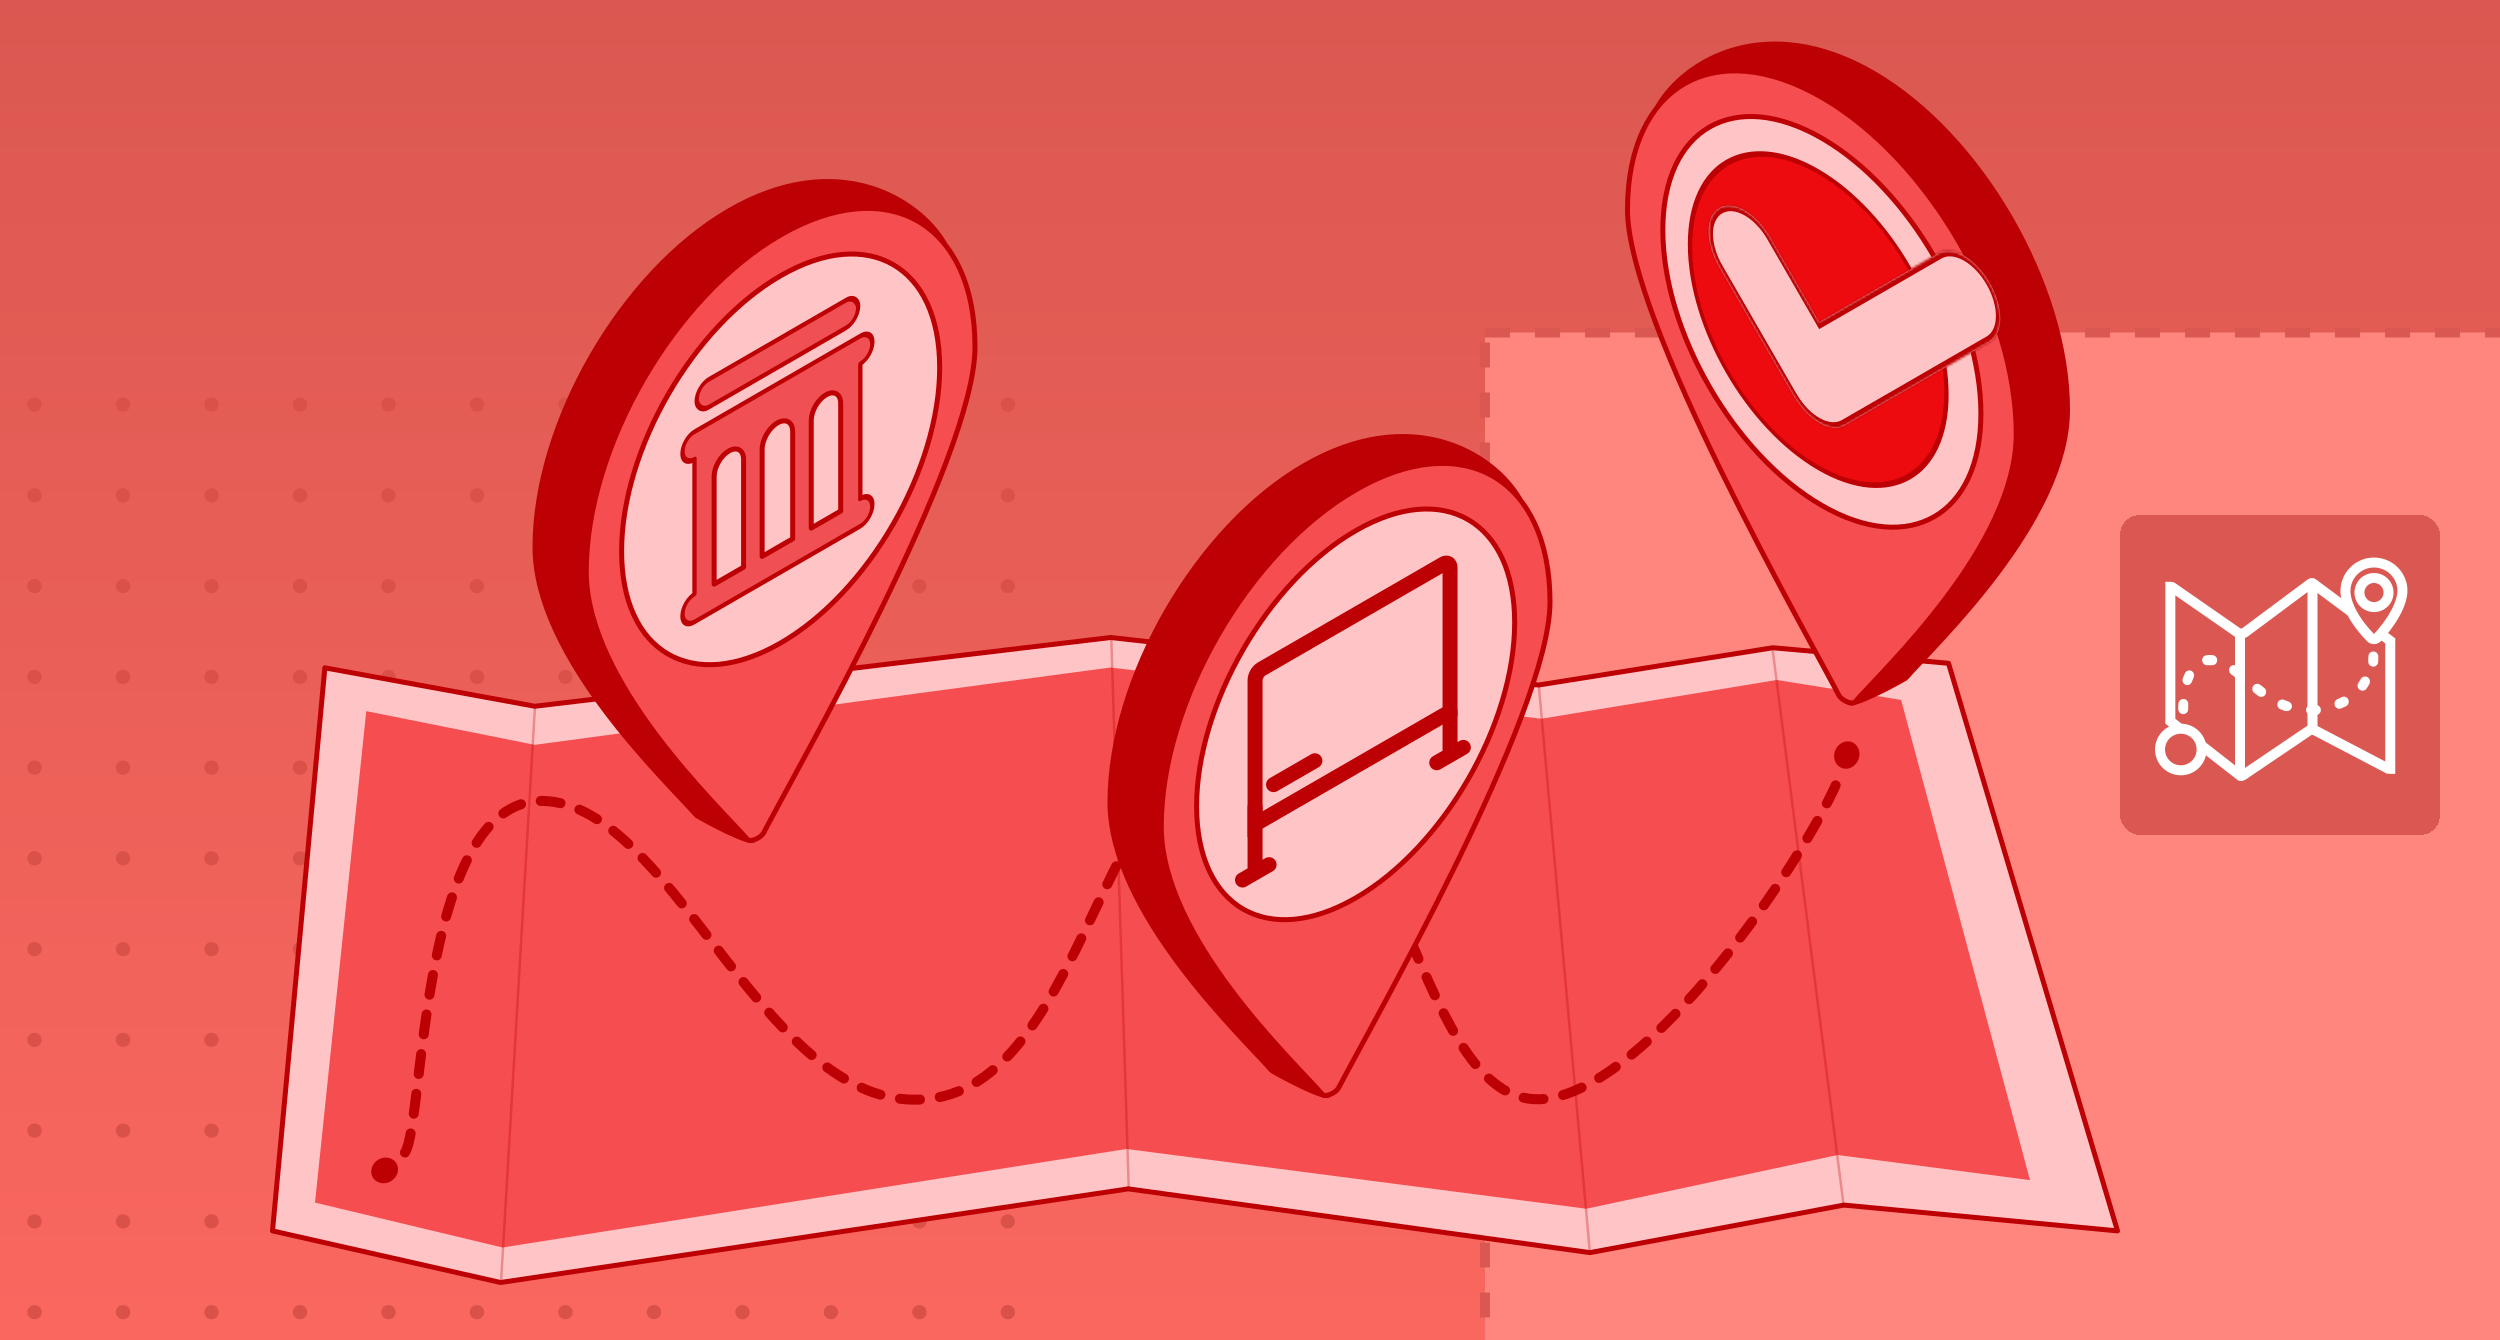 <svg width="1000" height="536" viewBox="0 0 1000 536" fill="none" xmlns="http://www.w3.org/2000/svg">
<g clip-path="url(#clip0_216_2247)">
<rect width="1000" height="536" fill="url(#paint0_linear_216_2247)"/>
<path fill-rule="evenodd" clip-rule="evenodd" d="M-166 161.836C-166 160.27 -164.732 159 -163.168 159H-163.113C-161.549 159 -160.281 160.27 -160.281 161.836C-160.281 163.402 -161.549 164.672 -163.113 164.672H-163.168C-164.732 164.672 -166 163.402 -166 161.836ZM-130.659 161.836C-130.659 160.27 -129.391 159 -127.827 159H-127.717C-126.153 159 -124.885 160.27 -124.885 161.836C-124.885 163.402 -126.153 164.672 -127.717 164.672H-127.827C-129.391 164.672 -130.659 163.402 -130.659 161.836ZM-95.263 161.836C-95.263 160.27 -93.995 159 -92.431 159H-92.321C-90.757 159 -89.489 160.27 -89.489 161.836C-89.489 163.402 -90.757 164.672 -92.321 164.672H-92.431C-93.995 164.672 -95.263 163.402 -95.263 161.836ZM-59.867 161.836C-59.867 160.27 -58.599 159 -57.035 159H-56.925C-55.361 159 -54.093 160.27 -54.093 161.836C-54.093 163.402 -55.361 164.672 -56.925 164.672H-57.035C-58.599 164.672 -59.867 163.402 -59.867 161.836ZM-24.471 161.836C-24.471 160.27 -23.203 159 -21.639 159H-21.529C-19.965 159 -18.697 160.27 -18.697 161.836C-18.697 163.402 -19.965 164.672 -21.529 164.672H-21.639C-23.203 164.672 -24.471 163.402 -24.471 161.836ZM10.925 161.836C10.925 160.27 12.193 159 13.757 159H13.867C15.431 159 16.699 160.27 16.699 161.836C16.699 163.402 15.431 164.672 13.867 164.672H13.757C12.193 164.672 10.925 163.402 10.925 161.836ZM46.321 161.836C46.321 160.27 47.589 159 49.153 159H49.263C50.827 159 52.095 160.27 52.095 161.836C52.095 163.402 50.827 164.672 49.263 164.672H49.153C47.589 164.672 46.321 163.402 46.321 161.836ZM81.717 161.836C81.717 160.27 82.985 159 84.549 159H84.659C86.223 159 87.491 160.27 87.491 161.836C87.491 163.402 86.223 164.672 84.659 164.672H84.549C82.985 164.672 81.717 163.402 81.717 161.836ZM117.113 161.836C117.113 160.27 118.381 159 119.945 159H120.055C121.619 159 122.887 160.27 122.887 161.836C122.887 163.402 121.619 164.672 120.055 164.672H119.945C118.381 164.672 117.113 163.402 117.113 161.836ZM152.509 161.836C152.509 160.27 153.777 159 155.341 159H155.451C157.015 159 158.283 160.27 158.283 161.836C158.283 163.402 157.015 164.672 155.451 164.672H155.341C153.777 164.672 152.509 163.402 152.509 161.836ZM187.905 161.836C187.905 160.27 189.173 159 190.737 159H190.847C192.411 159 193.679 160.27 193.679 161.836C193.679 163.402 192.411 164.672 190.847 164.672H190.737C189.173 164.672 187.905 163.402 187.905 161.836ZM223.301 161.836C223.301 160.27 224.569 159 226.133 159H226.243C227.807 159 229.075 160.27 229.075 161.836C229.075 163.402 227.807 164.672 226.243 164.672H226.133C224.569 164.672 223.301 163.402 223.301 161.836ZM258.697 161.836C258.697 160.27 259.965 159 261.529 159H261.639C263.203 159 264.471 160.27 264.471 161.836C264.471 163.402 263.203 164.672 261.639 164.672H261.529C259.965 164.672 258.697 163.402 258.697 161.836ZM294.093 161.836C294.093 160.27 295.361 159 296.925 159H297.035C298.599 159 299.867 160.27 299.867 161.836C299.867 163.402 298.599 164.672 297.035 164.672H296.925C295.361 164.672 294.093 163.402 294.093 161.836ZM329.489 161.836C329.489 160.27 330.757 159 332.321 159H332.431C333.995 159 335.263 160.27 335.263 161.836C335.263 163.402 333.995 164.672 332.431 164.672H332.321C330.757 164.672 329.489 163.402 329.489 161.836ZM364.885 161.836C364.885 160.27 366.153 159 367.717 159H367.827C369.391 159 370.659 160.27 370.659 161.836C370.659 163.402 369.391 164.672 367.827 164.672H367.717C366.153 164.672 364.885 163.402 364.885 161.836ZM400.282 161.836C400.282 160.27 401.549 159 403.113 159H403.168C404.732 159 406 160.27 406 161.836C406 163.402 404.732 164.672 403.168 164.672H403.113C401.549 164.672 400.282 163.402 400.282 161.836Z" fill="#D95149"/>
<path fill-rule="evenodd" clip-rule="evenodd" d="M-166 307.046C-166 305.48 -164.732 304.21 -163.168 304.21H-163.113C-161.549 304.21 -160.281 305.48 -160.281 307.046C-160.281 308.613 -161.549 309.882 -163.113 309.882H-163.168C-164.732 309.882 -166 308.613 -166 307.046ZM-130.659 307.046C-130.659 305.48 -129.391 304.21 -127.827 304.21H-127.717C-126.153 304.21 -124.885 305.48 -124.885 307.046C-124.885 308.613 -126.153 309.882 -127.717 309.882H-127.827C-129.391 309.882 -130.659 308.613 -130.659 307.046ZM-95.263 307.046C-95.263 305.48 -93.995 304.21 -92.431 304.21H-92.321C-90.757 304.21 -89.489 305.48 -89.489 307.046C-89.489 308.613 -90.757 309.882 -92.321 309.882H-92.431C-93.995 309.882 -95.263 308.613 -95.263 307.046ZM-59.867 307.046C-59.867 305.48 -58.599 304.21 -57.035 304.21H-56.925C-55.361 304.21 -54.093 305.48 -54.093 307.046C-54.093 308.613 -55.361 309.882 -56.925 309.882H-57.035C-58.599 309.882 -59.867 308.613 -59.867 307.046ZM-24.471 307.046C-24.471 305.48 -23.203 304.21 -21.639 304.21H-21.529C-19.965 304.21 -18.697 305.48 -18.697 307.046C-18.697 308.613 -19.965 309.882 -21.529 309.882H-21.639C-23.203 309.882 -24.471 308.613 -24.471 307.046ZM10.925 307.046C10.925 305.48 12.193 304.21 13.757 304.21H13.867C15.431 304.21 16.699 305.48 16.699 307.046C16.699 308.613 15.431 309.882 13.867 309.882H13.757C12.193 309.882 10.925 308.613 10.925 307.046ZM46.321 307.046C46.321 305.48 47.589 304.21 49.153 304.21H49.263C50.827 304.21 52.095 305.48 52.095 307.046C52.095 308.613 50.827 309.882 49.263 309.882H49.153C47.589 309.882 46.321 308.613 46.321 307.046ZM81.717 307.046C81.717 305.48 82.985 304.21 84.549 304.21H84.659C86.223 304.21 87.491 305.48 87.491 307.046C87.491 308.613 86.223 309.882 84.659 309.882H84.549C82.985 309.882 81.717 308.613 81.717 307.046ZM117.113 307.046C117.113 305.48 118.381 304.21 119.945 304.21H120.055C121.619 304.21 122.887 305.48 122.887 307.046C122.887 308.613 121.619 309.882 120.055 309.882H119.945C118.381 309.882 117.113 308.613 117.113 307.046ZM152.509 307.046C152.509 305.48 153.777 304.21 155.341 304.21H155.451C157.015 304.21 158.283 305.48 158.283 307.046C158.283 308.613 157.015 309.882 155.451 309.882H155.341C153.777 309.882 152.509 308.613 152.509 307.046ZM187.905 307.046C187.905 305.48 189.173 304.21 190.737 304.21H190.847C192.411 304.21 193.679 305.48 193.679 307.046C193.679 308.613 192.411 309.882 190.847 309.882H190.737C189.173 309.882 187.905 308.613 187.905 307.046ZM223.301 307.046C223.301 305.48 224.569 304.21 226.133 304.21H226.243C227.807 304.21 229.075 305.48 229.075 307.046C229.075 308.613 227.807 309.882 226.243 309.882H226.133C224.569 309.882 223.301 308.613 223.301 307.046ZM258.697 307.046C258.697 305.48 259.965 304.21 261.529 304.21H261.639C263.203 304.21 264.471 305.48 264.471 307.046C264.471 308.613 263.203 309.882 261.639 309.882H261.529C259.965 309.882 258.697 308.613 258.697 307.046ZM294.093 307.046C294.093 305.48 295.361 304.21 296.925 304.21H297.035C298.599 304.21 299.867 305.48 299.867 307.046C299.867 308.613 298.599 309.882 297.035 309.882H296.925C295.361 309.882 294.093 308.613 294.093 307.046ZM329.489 307.046C329.489 305.48 330.757 304.21 332.321 304.21H332.431C333.995 304.21 335.263 305.48 335.263 307.046C335.263 308.613 333.995 309.882 332.431 309.882H332.321C330.757 309.882 329.489 308.613 329.489 307.046ZM364.885 307.046C364.885 305.48 366.153 304.21 367.717 304.21H367.827C369.391 304.21 370.659 305.48 370.659 307.046C370.659 308.613 369.391 309.882 367.827 309.882H367.717C366.153 309.882 364.885 308.613 364.885 307.046ZM400.282 307.046C400.282 305.48 401.549 304.21 403.113 304.21H403.168C404.732 304.21 406 305.48 406 307.046C406 308.613 404.732 309.882 403.168 309.882H403.113C401.549 309.882 400.282 308.613 400.282 307.046Z" fill="#D95149"/>
<path fill-rule="evenodd" clip-rule="evenodd" d="M-166 452.256C-166 450.69 -164.732 449.42 -163.168 449.42H-163.113C-161.549 449.42 -160.281 450.69 -160.281 452.256C-160.281 453.823 -161.549 455.092 -163.113 455.092H-163.168C-164.732 455.092 -166 453.823 -166 452.256ZM-130.659 452.256C-130.659 450.69 -129.391 449.42 -127.827 449.42H-127.717C-126.153 449.42 -124.885 450.69 -124.885 452.256C-124.885 453.823 -126.153 455.092 -127.717 455.092H-127.827C-129.391 455.092 -130.659 453.823 -130.659 452.256ZM-95.263 452.256C-95.263 450.69 -93.995 449.42 -92.431 449.42H-92.321C-90.757 449.42 -89.489 450.69 -89.489 452.256C-89.489 453.823 -90.757 455.092 -92.321 455.092H-92.431C-93.995 455.092 -95.263 453.823 -95.263 452.256ZM-59.867 452.256C-59.867 450.69 -58.599 449.42 -57.035 449.42H-56.925C-55.361 449.42 -54.093 450.69 -54.093 452.256C-54.093 453.823 -55.361 455.092 -56.925 455.092H-57.035C-58.599 455.092 -59.867 453.823 -59.867 452.256ZM-24.471 452.256C-24.471 450.69 -23.203 449.42 -21.639 449.42H-21.529C-19.965 449.42 -18.697 450.69 -18.697 452.256C-18.697 453.823 -19.965 455.092 -21.529 455.092H-21.639C-23.203 455.092 -24.471 453.823 -24.471 452.256ZM10.925 452.256C10.925 450.69 12.193 449.42 13.757 449.42H13.867C15.431 449.42 16.699 450.69 16.699 452.256C16.699 453.823 15.431 455.092 13.867 455.092H13.757C12.193 455.092 10.925 453.823 10.925 452.256ZM46.321 452.256C46.321 450.69 47.589 449.42 49.153 449.42H49.263C50.827 449.42 52.095 450.69 52.095 452.256C52.095 453.823 50.827 455.092 49.263 455.092H49.153C47.589 455.092 46.321 453.823 46.321 452.256ZM81.717 452.256C81.717 450.69 82.985 449.42 84.549 449.42H84.659C86.223 449.42 87.491 450.69 87.491 452.256C87.491 453.823 86.223 455.092 84.659 455.092H84.549C82.985 455.092 81.717 453.823 81.717 452.256ZM117.113 452.256C117.113 450.69 118.381 449.42 119.945 449.42H120.055C121.619 449.42 122.887 450.69 122.887 452.256C122.887 453.823 121.619 455.092 120.055 455.092H119.945C118.381 455.092 117.113 453.823 117.113 452.256ZM152.509 452.256C152.509 450.69 153.777 449.42 155.341 449.42H155.451C157.015 449.42 158.283 450.69 158.283 452.256C158.283 453.823 157.015 455.092 155.451 455.092H155.341C153.777 455.092 152.509 453.823 152.509 452.256ZM187.905 452.256C187.905 450.69 189.173 449.42 190.737 449.42H190.847C192.411 449.42 193.679 450.69 193.679 452.256C193.679 453.823 192.411 455.092 190.847 455.092H190.737C189.173 455.092 187.905 453.823 187.905 452.256ZM223.301 452.256C223.301 450.69 224.569 449.42 226.133 449.42H226.243C227.807 449.42 229.075 450.69 229.075 452.256C229.075 453.823 227.807 455.092 226.243 455.092H226.133C224.569 455.092 223.301 453.823 223.301 452.256ZM258.697 452.256C258.697 450.69 259.965 449.42 261.529 449.42H261.639C263.203 449.42 264.471 450.69 264.471 452.256C264.471 453.823 263.203 455.092 261.639 455.092H261.529C259.965 455.092 258.697 453.823 258.697 452.256ZM294.093 452.256C294.093 450.69 295.361 449.42 296.925 449.42H297.035C298.599 449.42 299.867 450.69 299.867 452.256C299.867 453.823 298.599 455.092 297.035 455.092H296.925C295.361 455.092 294.093 453.823 294.093 452.256ZM329.489 452.256C329.489 450.69 330.757 449.42 332.321 449.42H332.431C333.995 449.42 335.263 450.69 335.263 452.256C335.263 453.823 333.995 455.092 332.431 455.092H332.321C330.757 455.092 329.489 453.823 329.489 452.256ZM364.885 452.256C364.885 450.69 366.153 449.42 367.717 449.42H367.827C369.391 449.42 370.659 450.69 370.659 452.256C370.659 453.823 369.391 455.092 367.827 455.092H367.717C366.153 455.092 364.885 453.823 364.885 452.256ZM400.282 452.256C400.282 450.69 401.549 449.42 403.113 449.42H403.168C404.732 449.42 406 450.69 406 452.256C406 453.823 404.732 455.092 403.168 455.092H403.113C401.549 455.092 400.282 453.823 400.282 452.256Z" fill="#D95149"/>
<path fill-rule="evenodd" clip-rule="evenodd" d="M-166 234.441C-166 232.875 -164.732 231.605 -163.168 231.605H-163.113C-161.549 231.605 -160.281 232.875 -160.281 234.441C-160.281 236.008 -161.549 237.277 -163.113 237.277H-163.168C-164.732 237.277 -166 236.008 -166 234.441ZM-130.659 234.441C-130.659 232.875 -129.391 231.605 -127.827 231.605H-127.717C-126.153 231.605 -124.885 232.875 -124.885 234.441C-124.885 236.008 -126.153 237.277 -127.717 237.277H-127.827C-129.391 237.277 -130.659 236.008 -130.659 234.441ZM-95.263 234.441C-95.263 232.875 -93.995 231.605 -92.431 231.605H-92.321C-90.757 231.605 -89.489 232.875 -89.489 234.441C-89.489 236.008 -90.757 237.277 -92.321 237.277H-92.431C-93.995 237.277 -95.263 236.008 -95.263 234.441ZM-59.867 234.441C-59.867 232.875 -58.599 231.605 -57.035 231.605H-56.925C-55.361 231.605 -54.093 232.875 -54.093 234.441C-54.093 236.008 -55.361 237.277 -56.925 237.277H-57.035C-58.599 237.277 -59.867 236.008 -59.867 234.441ZM-24.471 234.441C-24.471 232.875 -23.203 231.605 -21.639 231.605H-21.529C-19.965 231.605 -18.697 232.875 -18.697 234.441C-18.697 236.008 -19.965 237.277 -21.529 237.277H-21.639C-23.203 237.277 -24.471 236.008 -24.471 234.441ZM10.925 234.441C10.925 232.875 12.193 231.605 13.757 231.605H13.867C15.431 231.605 16.699 232.875 16.699 234.441C16.699 236.008 15.431 237.277 13.867 237.277H13.757C12.193 237.277 10.925 236.008 10.925 234.441ZM46.321 234.441C46.321 232.875 47.589 231.605 49.153 231.605H49.263C50.827 231.605 52.095 232.875 52.095 234.441C52.095 236.008 50.827 237.277 49.263 237.277H49.153C47.589 237.277 46.321 236.008 46.321 234.441ZM81.717 234.441C81.717 232.875 82.985 231.605 84.549 231.605H84.659C86.223 231.605 87.491 232.875 87.491 234.441C87.491 236.008 86.223 237.277 84.659 237.277H84.549C82.985 237.277 81.717 236.008 81.717 234.441ZM117.113 234.441C117.113 232.875 118.381 231.605 119.945 231.605H120.055C121.619 231.605 122.887 232.875 122.887 234.441C122.887 236.008 121.619 237.277 120.055 237.277H119.945C118.381 237.277 117.113 236.008 117.113 234.441ZM152.509 234.441C152.509 232.875 153.777 231.605 155.341 231.605H155.451C157.015 231.605 158.283 232.875 158.283 234.441C158.283 236.008 157.015 237.277 155.451 237.277H155.341C153.777 237.277 152.509 236.008 152.509 234.441ZM187.905 234.441C187.905 232.875 189.173 231.605 190.737 231.605H190.847C192.411 231.605 193.679 232.875 193.679 234.441C193.679 236.008 192.411 237.277 190.847 237.277H190.737C189.173 237.277 187.905 236.008 187.905 234.441ZM223.301 234.441C223.301 232.875 224.569 231.605 226.133 231.605H226.243C227.807 231.605 229.075 232.875 229.075 234.441C229.075 236.008 227.807 237.277 226.243 237.277H226.133C224.569 237.277 223.301 236.008 223.301 234.441ZM258.697 234.441C258.697 232.875 259.965 231.605 261.529 231.605H261.639C263.203 231.605 264.471 232.875 264.471 234.441C264.471 236.008 263.203 237.277 261.639 237.277H261.529C259.965 237.277 258.697 236.008 258.697 234.441ZM294.093 234.441C294.093 232.875 295.361 231.605 296.925 231.605H297.035C298.599 231.605 299.867 232.875 299.867 234.441C299.867 236.008 298.599 237.277 297.035 237.277H296.925C295.361 237.277 294.093 236.008 294.093 234.441ZM329.489 234.441C329.489 232.875 330.757 231.605 332.321 231.605H332.431C333.995 231.605 335.263 232.875 335.263 234.441C335.263 236.008 333.995 237.277 332.431 237.277H332.321C330.757 237.277 329.489 236.008 329.489 234.441ZM364.885 234.441C364.885 232.875 366.153 231.605 367.717 231.605H367.827C369.391 231.605 370.659 232.875 370.659 234.441C370.659 236.008 369.391 237.277 367.827 237.277H367.717C366.153 237.277 364.885 236.008 364.885 234.441ZM400.282 234.441C400.282 232.875 401.549 231.605 403.113 231.605H403.168C404.732 231.605 406 232.875 406 234.441C406 236.008 404.732 237.277 403.168 237.277H403.113C401.549 237.277 400.282 236.008 400.282 234.441Z" fill="#D95149"/>
<path fill-rule="evenodd" clip-rule="evenodd" d="M-166 379.651C-166 378.085 -164.732 376.815 -163.168 376.815H-163.113C-161.549 376.815 -160.281 378.085 -160.281 379.651C-160.281 381.218 -161.549 382.487 -163.113 382.487H-163.168C-164.732 382.487 -166 381.218 -166 379.651ZM-130.659 379.651C-130.659 378.085 -129.391 376.815 -127.827 376.815H-127.717C-126.153 376.815 -124.885 378.085 -124.885 379.651C-124.885 381.218 -126.153 382.487 -127.717 382.487H-127.827C-129.391 382.487 -130.659 381.218 -130.659 379.651ZM-95.263 379.651C-95.263 378.085 -93.995 376.815 -92.431 376.815H-92.321C-90.757 376.815 -89.489 378.085 -89.489 379.651C-89.489 381.218 -90.757 382.487 -92.321 382.487H-92.431C-93.995 382.487 -95.263 381.218 -95.263 379.651ZM-59.867 379.651C-59.867 378.085 -58.599 376.815 -57.035 376.815H-56.925C-55.361 376.815 -54.093 378.085 -54.093 379.651C-54.093 381.218 -55.361 382.487 -56.925 382.487H-57.035C-58.599 382.487 -59.867 381.218 -59.867 379.651ZM-24.471 379.651C-24.471 378.085 -23.203 376.815 -21.639 376.815H-21.529C-19.965 376.815 -18.697 378.085 -18.697 379.651C-18.697 381.218 -19.965 382.487 -21.529 382.487H-21.639C-23.203 382.487 -24.471 381.218 -24.471 379.651ZM10.925 379.651C10.925 378.085 12.193 376.815 13.757 376.815H13.867C15.431 376.815 16.699 378.085 16.699 379.651C16.699 381.218 15.431 382.487 13.867 382.487H13.757C12.193 382.487 10.925 381.218 10.925 379.651ZM46.321 379.651C46.321 378.085 47.589 376.815 49.153 376.815H49.263C50.827 376.815 52.095 378.085 52.095 379.651C52.095 381.218 50.827 382.487 49.263 382.487H49.153C47.589 382.487 46.321 381.218 46.321 379.651ZM81.717 379.651C81.717 378.085 82.985 376.815 84.549 376.815H84.659C86.223 376.815 87.491 378.085 87.491 379.651C87.491 381.218 86.223 382.487 84.659 382.487H84.549C82.985 382.487 81.717 381.218 81.717 379.651ZM117.113 379.651C117.113 378.085 118.381 376.815 119.945 376.815H120.055C121.619 376.815 122.887 378.085 122.887 379.651C122.887 381.218 121.619 382.487 120.055 382.487H119.945C118.381 382.487 117.113 381.218 117.113 379.651ZM152.509 379.651C152.509 378.085 153.777 376.815 155.341 376.815H155.451C157.015 376.815 158.283 378.085 158.283 379.651C158.283 381.218 157.015 382.487 155.451 382.487H155.341C153.777 382.487 152.509 381.218 152.509 379.651ZM187.905 379.651C187.905 378.085 189.173 376.815 190.737 376.815H190.847C192.411 376.815 193.679 378.085 193.679 379.651C193.679 381.218 192.411 382.487 190.847 382.487H190.737C189.173 382.487 187.905 381.218 187.905 379.651ZM223.301 379.651C223.301 378.085 224.569 376.815 226.133 376.815H226.243C227.807 376.815 229.075 378.085 229.075 379.651C229.075 381.218 227.807 382.487 226.243 382.487H226.133C224.569 382.487 223.301 381.218 223.301 379.651ZM258.697 379.651C258.697 378.085 259.965 376.815 261.529 376.815H261.639C263.203 376.815 264.471 378.085 264.471 379.651C264.471 381.218 263.203 382.487 261.639 382.487H261.529C259.965 382.487 258.697 381.218 258.697 379.651ZM294.093 379.651C294.093 378.085 295.361 376.815 296.925 376.815H297.035C298.599 376.815 299.867 378.085 299.867 379.651C299.867 381.218 298.599 382.487 297.035 382.487H296.925C295.361 382.487 294.093 381.218 294.093 379.651ZM329.489 379.651C329.489 378.085 330.757 376.815 332.321 376.815H332.431C333.995 376.815 335.263 378.085 335.263 379.651C335.263 381.218 333.995 382.487 332.431 382.487H332.321C330.757 382.487 329.489 381.218 329.489 379.651ZM364.885 379.651C364.885 378.085 366.153 376.815 367.717 376.815H367.827C369.391 376.815 370.659 378.085 370.659 379.651C370.659 381.218 369.391 382.487 367.827 382.487H367.717C366.153 382.487 364.885 381.218 364.885 379.651ZM400.282 379.651C400.282 378.085 401.549 376.815 403.113 376.815H403.168C404.732 376.815 406 378.085 406 379.651C406 381.218 404.732 382.487 403.168 382.487H403.113C401.549 382.487 400.282 381.218 400.282 379.651Z" fill="#D95149"/>
<path fill-rule="evenodd" clip-rule="evenodd" d="M-166 524.861C-166 523.295 -164.732 522.025 -163.168 522.025H-163.113C-161.549 522.025 -160.281 523.295 -160.281 524.861C-160.281 526.428 -161.549 527.697 -163.113 527.697H-163.168C-164.732 527.697 -166 526.428 -166 524.861ZM-130.659 524.861C-130.659 523.295 -129.391 522.025 -127.827 522.025H-127.717C-126.153 522.025 -124.885 523.295 -124.885 524.861C-124.885 526.428 -126.153 527.697 -127.717 527.697H-127.827C-129.391 527.697 -130.659 526.428 -130.659 524.861ZM-95.263 524.861C-95.263 523.295 -93.995 522.025 -92.431 522.025H-92.321C-90.757 522.025 -89.489 523.295 -89.489 524.861C-89.489 526.428 -90.757 527.697 -92.321 527.697H-92.431C-93.995 527.697 -95.263 526.428 -95.263 524.861ZM-59.867 524.861C-59.867 523.295 -58.599 522.025 -57.035 522.025H-56.925C-55.361 522.025 -54.093 523.295 -54.093 524.861C-54.093 526.428 -55.361 527.697 -56.925 527.697H-57.035C-58.599 527.697 -59.867 526.428 -59.867 524.861ZM-24.471 524.861C-24.471 523.295 -23.203 522.025 -21.639 522.025H-21.529C-19.965 522.025 -18.697 523.295 -18.697 524.861C-18.697 526.428 -19.965 527.697 -21.529 527.697H-21.639C-23.203 527.697 -24.471 526.428 -24.471 524.861ZM10.925 524.861C10.925 523.295 12.193 522.025 13.757 522.025H13.867C15.431 522.025 16.699 523.295 16.699 524.861C16.699 526.428 15.431 527.697 13.867 527.697H13.757C12.193 527.697 10.925 526.428 10.925 524.861ZM46.321 524.861C46.321 523.295 47.589 522.025 49.153 522.025H49.263C50.827 522.025 52.095 523.295 52.095 524.861C52.095 526.428 50.827 527.697 49.263 527.697H49.153C47.589 527.697 46.321 526.428 46.321 524.861ZM81.717 524.861C81.717 523.295 82.985 522.025 84.549 522.025H84.659C86.223 522.025 87.491 523.295 87.491 524.861C87.491 526.428 86.223 527.697 84.659 527.697H84.549C82.985 527.697 81.717 526.428 81.717 524.861ZM117.113 524.861C117.113 523.295 118.381 522.025 119.945 522.025H120.055C121.619 522.025 122.887 523.295 122.887 524.861C122.887 526.428 121.619 527.697 120.055 527.697H119.945C118.381 527.697 117.113 526.428 117.113 524.861ZM152.509 524.861C152.509 523.295 153.777 522.025 155.341 522.025H155.451C157.015 522.025 158.283 523.295 158.283 524.861C158.283 526.428 157.015 527.697 155.451 527.697H155.341C153.777 527.697 152.509 526.428 152.509 524.861ZM187.905 524.861C187.905 523.295 189.173 522.025 190.737 522.025H190.847C192.411 522.025 193.679 523.295 193.679 524.861C193.679 526.428 192.411 527.697 190.847 527.697H190.737C189.173 527.697 187.905 526.428 187.905 524.861ZM223.301 524.861C223.301 523.295 224.569 522.025 226.133 522.025H226.243C227.807 522.025 229.075 523.295 229.075 524.861C229.075 526.428 227.807 527.697 226.243 527.697H226.133C224.569 527.697 223.301 526.428 223.301 524.861ZM258.697 524.861C258.697 523.295 259.965 522.025 261.529 522.025H261.639C263.203 522.025 264.471 523.295 264.471 524.861C264.471 526.428 263.203 527.697 261.639 527.697H261.529C259.965 527.697 258.697 526.428 258.697 524.861ZM294.093 524.861C294.093 523.295 295.361 522.025 296.925 522.025H297.035C298.599 522.025 299.867 523.295 299.867 524.861C299.867 526.428 298.599 527.697 297.035 527.697H296.925C295.361 527.697 294.093 526.428 294.093 524.861ZM329.489 524.861C329.489 523.295 330.757 522.025 332.321 522.025H332.431C333.995 522.025 335.263 523.295 335.263 524.861C335.263 526.428 333.995 527.697 332.431 527.697H332.321C330.757 527.697 329.489 526.428 329.489 524.861ZM364.885 524.861C364.885 523.295 366.153 522.025 367.717 522.025H367.827C369.391 522.025 370.659 523.295 370.659 524.861C370.659 526.428 369.391 527.697 367.827 527.697H367.717C366.153 527.697 364.885 526.428 364.885 524.861ZM400.282 524.861C400.282 523.295 401.549 522.025 403.113 522.025H403.168C404.732 522.025 406 523.295 406 524.861C406 526.428 404.732 527.697 403.168 527.697H403.113C401.549 527.697 400.282 526.428 400.282 524.861Z" fill="#D95149"/>
<path fill-rule="evenodd" clip-rule="evenodd" d="M-166 198.139C-166 196.572 -164.732 195.303 -163.168 195.303H-163.113C-161.549 195.303 -160.281 196.572 -160.281 198.139C-160.281 199.705 -161.549 200.975 -163.113 200.975H-163.168C-164.732 200.975 -166 199.705 -166 198.139ZM-130.659 198.139C-130.659 196.572 -129.391 195.303 -127.827 195.303H-127.717C-126.153 195.303 -124.885 196.572 -124.885 198.139C-124.885 199.705 -126.153 200.975 -127.717 200.975H-127.827C-129.391 200.975 -130.659 199.705 -130.659 198.139ZM-95.263 198.139C-95.263 196.572 -93.995 195.303 -92.431 195.303H-92.321C-90.757 195.303 -89.489 196.572 -89.489 198.139C-89.489 199.705 -90.757 200.975 -92.321 200.975H-92.431C-93.995 200.975 -95.263 199.705 -95.263 198.139ZM-59.867 198.139C-59.867 196.572 -58.599 195.303 -57.035 195.303H-56.925C-55.361 195.303 -54.093 196.572 -54.093 198.139C-54.093 199.705 -55.361 200.975 -56.925 200.975H-57.035C-58.599 200.975 -59.867 199.705 -59.867 198.139ZM-24.471 198.139C-24.471 196.572 -23.203 195.303 -21.639 195.303H-21.529C-19.965 195.303 -18.697 196.572 -18.697 198.139C-18.697 199.705 -19.965 200.975 -21.529 200.975H-21.639C-23.203 200.975 -24.471 199.705 -24.471 198.139ZM10.925 198.139C10.925 196.572 12.193 195.303 13.757 195.303H13.867C15.431 195.303 16.699 196.572 16.699 198.139C16.699 199.705 15.431 200.975 13.867 200.975H13.757C12.193 200.975 10.925 199.705 10.925 198.139ZM46.321 198.139C46.321 196.572 47.589 195.303 49.153 195.303H49.263C50.827 195.303 52.095 196.572 52.095 198.139C52.095 199.705 50.827 200.975 49.263 200.975H49.153C47.589 200.975 46.321 199.705 46.321 198.139ZM81.717 198.139C81.717 196.572 82.985 195.303 84.549 195.303H84.659C86.223 195.303 87.491 196.572 87.491 198.139C87.491 199.705 86.223 200.975 84.659 200.975H84.549C82.985 200.975 81.717 199.705 81.717 198.139ZM117.113 198.139C117.113 196.572 118.381 195.303 119.945 195.303H120.055C121.619 195.303 122.887 196.572 122.887 198.139C122.887 199.705 121.619 200.975 120.055 200.975H119.945C118.381 200.975 117.113 199.705 117.113 198.139ZM152.509 198.139C152.509 196.572 153.777 195.303 155.341 195.303H155.451C157.015 195.303 158.283 196.572 158.283 198.139C158.283 199.705 157.015 200.975 155.451 200.975H155.341C153.777 200.975 152.509 199.705 152.509 198.139ZM187.905 198.139C187.905 196.572 189.173 195.303 190.737 195.303H190.847C192.411 195.303 193.679 196.572 193.679 198.139C193.679 199.705 192.411 200.975 190.847 200.975H190.737C189.173 200.975 187.905 199.705 187.905 198.139ZM223.301 198.139C223.301 196.572 224.569 195.303 226.133 195.303H226.243C227.807 195.303 229.075 196.572 229.075 198.139C229.075 199.705 227.807 200.975 226.243 200.975H226.133C224.569 200.975 223.301 199.705 223.301 198.139ZM258.697 198.139C258.697 196.572 259.965 195.303 261.529 195.303H261.639C263.203 195.303 264.471 196.572 264.471 198.139C264.471 199.705 263.203 200.975 261.639 200.975H261.529C259.965 200.975 258.697 199.705 258.697 198.139ZM294.093 198.139C294.093 196.572 295.361 195.303 296.925 195.303H297.035C298.599 195.303 299.867 196.572 299.867 198.139C299.867 199.705 298.599 200.975 297.035 200.975H296.925C295.361 200.975 294.093 199.705 294.093 198.139ZM329.489 198.139C329.489 196.572 330.757 195.303 332.321 195.303H332.431C333.995 195.303 335.263 196.572 335.263 198.139C335.263 199.705 333.995 200.975 332.431 200.975H332.321C330.757 200.975 329.489 199.705 329.489 198.139ZM364.885 198.139C364.885 196.572 366.153 195.303 367.717 195.303H367.827C369.391 195.303 370.659 196.572 370.659 198.139C370.659 199.705 369.391 200.975 367.827 200.975H367.717C366.153 200.975 364.885 199.705 364.885 198.139ZM400.282 198.139C400.282 196.572 401.549 195.303 403.113 195.303H403.168C404.732 195.303 406 196.572 406 198.139C406 199.705 404.732 200.975 403.168 200.975H403.113C401.549 200.975 400.282 199.705 400.282 198.139Z" fill="#D95149"/>
<path fill-rule="evenodd" clip-rule="evenodd" d="M-166 343.349C-166 341.782 -164.732 340.513 -163.168 340.513H-163.113C-161.549 340.513 -160.281 341.782 -160.281 343.349C-160.281 344.915 -161.549 346.185 -163.113 346.185H-163.168C-164.732 346.185 -166 344.915 -166 343.349ZM-130.659 343.349C-130.659 341.782 -129.391 340.513 -127.827 340.513H-127.717C-126.153 340.513 -124.885 341.782 -124.885 343.349C-124.885 344.915 -126.153 346.185 -127.717 346.185H-127.827C-129.391 346.185 -130.659 344.915 -130.659 343.349ZM-95.263 343.349C-95.263 341.782 -93.995 340.513 -92.431 340.513H-92.321C-90.757 340.513 -89.489 341.782 -89.489 343.349C-89.489 344.915 -90.757 346.185 -92.321 346.185H-92.431C-93.995 346.185 -95.263 344.915 -95.263 343.349ZM-59.867 343.349C-59.867 341.782 -58.599 340.513 -57.035 340.513H-56.925C-55.361 340.513 -54.093 341.782 -54.093 343.349C-54.093 344.915 -55.361 346.185 -56.925 346.185H-57.035C-58.599 346.185 -59.867 344.915 -59.867 343.349ZM-24.471 343.349C-24.471 341.782 -23.203 340.513 -21.639 340.513H-21.529C-19.965 340.513 -18.697 341.782 -18.697 343.349C-18.697 344.915 -19.965 346.185 -21.529 346.185H-21.639C-23.203 346.185 -24.471 344.915 -24.471 343.349ZM10.925 343.349C10.925 341.782 12.193 340.513 13.757 340.513H13.867C15.431 340.513 16.699 341.782 16.699 343.349C16.699 344.915 15.431 346.185 13.867 346.185H13.757C12.193 346.185 10.925 344.915 10.925 343.349ZM46.321 343.349C46.321 341.782 47.589 340.513 49.153 340.513H49.263C50.827 340.513 52.095 341.782 52.095 343.349C52.095 344.915 50.827 346.185 49.263 346.185H49.153C47.589 346.185 46.321 344.915 46.321 343.349ZM81.717 343.349C81.717 341.782 82.985 340.513 84.549 340.513H84.659C86.223 340.513 87.491 341.782 87.491 343.349C87.491 344.915 86.223 346.185 84.659 346.185H84.549C82.985 346.185 81.717 344.915 81.717 343.349ZM117.113 343.349C117.113 341.782 118.381 340.513 119.945 340.513H120.055C121.619 340.513 122.887 341.782 122.887 343.349C122.887 344.915 121.619 346.185 120.055 346.185H119.945C118.381 346.185 117.113 344.915 117.113 343.349ZM152.509 343.349C152.509 341.782 153.777 340.513 155.341 340.513H155.451C157.015 340.513 158.283 341.782 158.283 343.349C158.283 344.915 157.015 346.185 155.451 346.185H155.341C153.777 346.185 152.509 344.915 152.509 343.349ZM187.905 343.349C187.905 341.782 189.173 340.513 190.737 340.513H190.847C192.411 340.513 193.679 341.782 193.679 343.349C193.679 344.915 192.411 346.185 190.847 346.185H190.737C189.173 346.185 187.905 344.915 187.905 343.349ZM223.301 343.349C223.301 341.782 224.569 340.513 226.133 340.513H226.243C227.807 340.513 229.075 341.782 229.075 343.349C229.075 344.915 227.807 346.185 226.243 346.185H226.133C224.569 346.185 223.301 344.915 223.301 343.349ZM258.697 343.349C258.697 341.782 259.965 340.513 261.529 340.513H261.639C263.203 340.513 264.471 341.782 264.471 343.349C264.471 344.915 263.203 346.185 261.639 346.185H261.529C259.965 346.185 258.697 344.915 258.697 343.349ZM294.093 343.349C294.093 341.782 295.361 340.513 296.925 340.513H297.035C298.599 340.513 299.867 341.782 299.867 343.349C299.867 344.915 298.599 346.185 297.035 346.185H296.925C295.361 346.185 294.093 344.915 294.093 343.349ZM329.489 343.349C329.489 341.782 330.757 340.513 332.321 340.513H332.431C333.995 340.513 335.263 341.782 335.263 343.349C335.263 344.915 333.995 346.185 332.431 346.185H332.321C330.757 346.185 329.489 344.915 329.489 343.349ZM364.885 343.349C364.885 341.782 366.153 340.513 367.717 340.513H367.827C369.391 340.513 370.659 341.782 370.659 343.349C370.659 344.915 369.391 346.185 367.827 346.185H367.717C366.153 346.185 364.885 344.915 364.885 343.349ZM400.282 343.349C400.282 341.782 401.549 340.513 403.113 340.513H403.168C404.732 340.513 406 341.782 406 343.349C406 344.915 404.732 346.185 403.168 346.185H403.113C401.549 346.185 400.282 344.915 400.282 343.349Z" fill="#D95149"/>
<path fill-rule="evenodd" clip-rule="evenodd" d="M-166 488.559C-166 486.992 -164.732 485.723 -163.168 485.723H-163.113C-161.549 485.723 -160.281 486.992 -160.281 488.559C-160.281 490.125 -161.549 491.395 -163.113 491.395H-163.168C-164.732 491.395 -166 490.125 -166 488.559ZM-130.659 488.559C-130.659 486.992 -129.391 485.723 -127.827 485.723H-127.717C-126.153 485.723 -124.885 486.992 -124.885 488.559C-124.885 490.125 -126.153 491.395 -127.717 491.395H-127.827C-129.391 491.395 -130.659 490.125 -130.659 488.559ZM-95.263 488.559C-95.263 486.992 -93.995 485.723 -92.431 485.723H-92.321C-90.757 485.723 -89.489 486.992 -89.489 488.559C-89.489 490.125 -90.757 491.395 -92.321 491.395H-92.431C-93.995 491.395 -95.263 490.125 -95.263 488.559ZM-59.867 488.559C-59.867 486.992 -58.599 485.723 -57.035 485.723H-56.925C-55.361 485.723 -54.093 486.992 -54.093 488.559C-54.093 490.125 -55.361 491.395 -56.925 491.395H-57.035C-58.599 491.395 -59.867 490.125 -59.867 488.559ZM-24.471 488.559C-24.471 486.992 -23.203 485.723 -21.639 485.723H-21.529C-19.965 485.723 -18.697 486.992 -18.697 488.559C-18.697 490.125 -19.965 491.395 -21.529 491.395H-21.639C-23.203 491.395 -24.471 490.125 -24.471 488.559ZM10.925 488.559C10.925 486.992 12.193 485.723 13.757 485.723H13.867C15.431 485.723 16.699 486.992 16.699 488.559C16.699 490.125 15.431 491.395 13.867 491.395H13.757C12.193 491.395 10.925 490.125 10.925 488.559ZM46.321 488.559C46.321 486.992 47.589 485.723 49.153 485.723H49.263C50.827 485.723 52.095 486.992 52.095 488.559C52.095 490.125 50.827 491.395 49.263 491.395H49.153C47.589 491.395 46.321 490.125 46.321 488.559ZM81.717 488.559C81.717 486.992 82.985 485.723 84.549 485.723H84.659C86.223 485.723 87.491 486.992 87.491 488.559C87.491 490.125 86.223 491.395 84.659 491.395H84.549C82.985 491.395 81.717 490.125 81.717 488.559ZM117.113 488.559C117.113 486.992 118.381 485.723 119.945 485.723H120.055C121.619 485.723 122.887 486.992 122.887 488.559C122.887 490.125 121.619 491.395 120.055 491.395H119.945C118.381 491.395 117.113 490.125 117.113 488.559ZM152.509 488.559C152.509 486.992 153.777 485.723 155.341 485.723H155.451C157.015 485.723 158.283 486.992 158.283 488.559C158.283 490.125 157.015 491.395 155.451 491.395H155.341C153.777 491.395 152.509 490.125 152.509 488.559ZM187.905 488.559C187.905 486.992 189.173 485.723 190.737 485.723H190.847C192.411 485.723 193.679 486.992 193.679 488.559C193.679 490.125 192.411 491.395 190.847 491.395H190.737C189.173 491.395 187.905 490.125 187.905 488.559ZM223.301 488.559C223.301 486.992 224.569 485.723 226.133 485.723H226.243C227.807 485.723 229.075 486.992 229.075 488.559C229.075 490.125 227.807 491.395 226.243 491.395H226.133C224.569 491.395 223.301 490.125 223.301 488.559ZM258.697 488.559C258.697 486.992 259.965 485.723 261.529 485.723H261.639C263.203 485.723 264.471 486.992 264.471 488.559C264.471 490.125 263.203 491.395 261.639 491.395H261.529C259.965 491.395 258.697 490.125 258.697 488.559ZM294.093 488.559C294.093 486.992 295.361 485.723 296.925 485.723H297.035C298.599 485.723 299.867 486.992 299.867 488.559C299.867 490.125 298.599 491.395 297.035 491.395H296.925C295.361 491.395 294.093 490.125 294.093 488.559ZM329.489 488.559C329.489 486.992 330.757 485.723 332.321 485.723H332.431C333.995 485.723 335.263 486.992 335.263 488.559C335.263 490.125 333.995 491.395 332.431 491.395H332.321C330.757 491.395 329.489 490.125 329.489 488.559ZM364.885 488.559C364.885 486.992 366.153 485.723 367.717 485.723H367.827C369.391 485.723 370.659 486.992 370.659 488.559C370.659 490.125 369.391 491.395 367.827 491.395H367.717C366.153 491.395 364.885 490.125 364.885 488.559ZM400.282 488.559C400.282 486.992 401.549 485.723 403.113 485.723H403.168C404.732 485.723 406 486.992 406 488.559C406 490.125 404.732 491.395 403.168 491.395H403.113C401.549 491.395 400.282 490.125 400.282 488.559Z" fill="#D95149"/>
<path fill-rule="evenodd" clip-rule="evenodd" d="M-166 270.744C-166 269.177 -164.732 267.908 -163.168 267.908H-163.113C-161.549 267.908 -160.281 269.177 -160.281 270.744C-160.281 272.31 -161.549 273.58 -163.113 273.58H-163.168C-164.732 273.58 -166 272.31 -166 270.744ZM-130.659 270.744C-130.659 269.177 -129.391 267.908 -127.827 267.908H-127.717C-126.153 267.908 -124.885 269.177 -124.885 270.744C-124.885 272.31 -126.153 273.58 -127.717 273.58H-127.827C-129.391 273.58 -130.659 272.31 -130.659 270.744ZM-95.263 270.744C-95.263 269.177 -93.995 267.908 -92.431 267.908H-92.321C-90.757 267.908 -89.489 269.177 -89.489 270.744C-89.489 272.31 -90.757 273.58 -92.321 273.58H-92.431C-93.995 273.58 -95.263 272.31 -95.263 270.744ZM-59.867 270.744C-59.867 269.177 -58.599 267.908 -57.035 267.908H-56.925C-55.361 267.908 -54.093 269.177 -54.093 270.744C-54.093 272.31 -55.361 273.58 -56.925 273.58H-57.035C-58.599 273.58 -59.867 272.31 -59.867 270.744ZM-24.471 270.744C-24.471 269.177 -23.203 267.908 -21.639 267.908H-21.529C-19.965 267.908 -18.697 269.177 -18.697 270.744C-18.697 272.31 -19.965 273.58 -21.529 273.58H-21.639C-23.203 273.58 -24.471 272.31 -24.471 270.744ZM10.925 270.744C10.925 269.177 12.193 267.908 13.757 267.908H13.867C15.431 267.908 16.699 269.177 16.699 270.744C16.699 272.31 15.431 273.58 13.867 273.58H13.757C12.193 273.58 10.925 272.31 10.925 270.744ZM46.321 270.744C46.321 269.177 47.589 267.908 49.153 267.908H49.263C50.827 267.908 52.095 269.177 52.095 270.744C52.095 272.31 50.827 273.58 49.263 273.58H49.153C47.589 273.58 46.321 272.31 46.321 270.744ZM81.717 270.744C81.717 269.177 82.985 267.908 84.549 267.908H84.659C86.223 267.908 87.491 269.177 87.491 270.744C87.491 272.31 86.223 273.58 84.659 273.58H84.549C82.985 273.58 81.717 272.31 81.717 270.744ZM117.113 270.744C117.113 269.177 118.381 267.908 119.945 267.908H120.055C121.619 267.908 122.887 269.177 122.887 270.744C122.887 272.31 121.619 273.58 120.055 273.58H119.945C118.381 273.58 117.113 272.31 117.113 270.744ZM152.509 270.744C152.509 269.177 153.777 267.908 155.341 267.908H155.451C157.015 267.908 158.283 269.177 158.283 270.744C158.283 272.31 157.015 273.58 155.451 273.58H155.341C153.777 273.58 152.509 272.31 152.509 270.744ZM187.905 270.744C187.905 269.177 189.173 267.908 190.737 267.908H190.847C192.411 267.908 193.679 269.177 193.679 270.744C193.679 272.31 192.411 273.58 190.847 273.58H190.737C189.173 273.58 187.905 272.31 187.905 270.744ZM223.301 270.744C223.301 269.177 224.569 267.908 226.133 267.908H226.243C227.807 267.908 229.075 269.177 229.075 270.744C229.075 272.31 227.807 273.58 226.243 273.58H226.133C224.569 273.58 223.301 272.31 223.301 270.744ZM258.697 270.744C258.697 269.177 259.965 267.908 261.529 267.908H261.639C263.203 267.908 264.471 269.177 264.471 270.744C264.471 272.31 263.203 273.58 261.639 273.58H261.529C259.965 273.58 258.697 272.31 258.697 270.744ZM294.093 270.744C294.093 269.177 295.361 267.908 296.925 267.908H297.035C298.599 267.908 299.867 269.177 299.867 270.744C299.867 272.31 298.599 273.58 297.035 273.58H296.925C295.361 273.58 294.093 272.31 294.093 270.744ZM329.489 270.744C329.489 269.177 330.757 267.908 332.321 267.908H332.431C333.995 267.908 335.263 269.177 335.263 270.744C335.263 272.31 333.995 273.58 332.431 273.58H332.321C330.757 273.58 329.489 272.31 329.489 270.744ZM364.885 270.744C364.885 269.177 366.153 267.908 367.717 267.908H367.827C369.391 267.908 370.659 269.177 370.659 270.744C370.659 272.31 369.391 273.58 367.827 273.58H367.717C366.153 273.58 364.885 272.31 364.885 270.744ZM400.282 270.744C400.282 269.177 401.549 267.908 403.113 267.908H403.168C404.732 267.908 406 269.177 406 270.744C406 272.31 404.732 273.58 403.168 273.58H403.113C401.549 273.58 400.282 272.31 400.282 270.744Z" fill="#D95149"/>
<path fill-rule="evenodd" clip-rule="evenodd" d="M-166 415.954C-166 414.387 -164.732 413.118 -163.168 413.118H-163.113C-161.549 413.118 -160.281 414.387 -160.281 415.954C-160.281 417.52 -161.549 418.79 -163.113 418.79H-163.168C-164.732 418.79 -166 417.52 -166 415.954ZM-130.659 415.954C-130.659 414.387 -129.391 413.118 -127.827 413.118H-127.717C-126.153 413.118 -124.885 414.387 -124.885 415.954C-124.885 417.52 -126.153 418.79 -127.717 418.79H-127.827C-129.391 418.79 -130.659 417.52 -130.659 415.954ZM-95.263 415.954C-95.263 414.387 -93.995 413.118 -92.431 413.118H-92.321C-90.757 413.118 -89.489 414.387 -89.489 415.954C-89.489 417.52 -90.757 418.79 -92.321 418.79H-92.431C-93.995 418.79 -95.263 417.52 -95.263 415.954ZM-59.867 415.954C-59.867 414.387 -58.599 413.118 -57.035 413.118H-56.925C-55.361 413.118 -54.093 414.387 -54.093 415.954C-54.093 417.52 -55.361 418.79 -56.925 418.79H-57.035C-58.599 418.79 -59.867 417.52 -59.867 415.954ZM-24.471 415.954C-24.471 414.387 -23.203 413.118 -21.639 413.118H-21.529C-19.965 413.118 -18.697 414.387 -18.697 415.954C-18.697 417.52 -19.965 418.79 -21.529 418.79H-21.639C-23.203 418.79 -24.471 417.52 -24.471 415.954ZM10.925 415.954C10.925 414.387 12.193 413.118 13.757 413.118H13.867C15.431 413.118 16.699 414.387 16.699 415.954C16.699 417.52 15.431 418.79 13.867 418.79H13.757C12.193 418.79 10.925 417.52 10.925 415.954ZM46.321 415.954C46.321 414.387 47.589 413.118 49.153 413.118H49.263C50.827 413.118 52.095 414.387 52.095 415.954C52.095 417.52 50.827 418.79 49.263 418.79H49.153C47.589 418.79 46.321 417.52 46.321 415.954ZM81.717 415.954C81.717 414.387 82.985 413.118 84.549 413.118H84.659C86.223 413.118 87.491 414.387 87.491 415.954C87.491 417.52 86.223 418.79 84.659 418.79H84.549C82.985 418.79 81.717 417.52 81.717 415.954ZM117.113 415.954C117.113 414.387 118.381 413.118 119.945 413.118H120.055C121.619 413.118 122.887 414.387 122.887 415.954C122.887 417.52 121.619 418.79 120.055 418.79H119.945C118.381 418.79 117.113 417.52 117.113 415.954ZM152.509 415.954C152.509 414.387 153.777 413.118 155.341 413.118H155.451C157.015 413.118 158.283 414.387 158.283 415.954C158.283 417.52 157.015 418.79 155.451 418.79H155.341C153.777 418.79 152.509 417.52 152.509 415.954ZM187.905 415.954C187.905 414.387 189.173 413.118 190.737 413.118H190.847C192.411 413.118 193.679 414.387 193.679 415.954C193.679 417.52 192.411 418.79 190.847 418.79H190.737C189.173 418.79 187.905 417.52 187.905 415.954ZM223.301 415.954C223.301 414.387 224.569 413.118 226.133 413.118H226.243C227.807 413.118 229.075 414.387 229.075 415.954C229.075 417.52 227.807 418.79 226.243 418.79H226.133C224.569 418.79 223.301 417.52 223.301 415.954ZM258.697 415.954C258.697 414.387 259.965 413.118 261.529 413.118H261.639C263.203 413.118 264.471 414.387 264.471 415.954C264.471 417.52 263.203 418.79 261.639 418.79H261.529C259.965 418.79 258.697 417.52 258.697 415.954ZM294.093 415.954C294.093 414.387 295.361 413.118 296.925 413.118H297.035C298.599 413.118 299.867 414.387 299.867 415.954C299.867 417.52 298.599 418.79 297.035 418.79H296.925C295.361 418.79 294.093 417.52 294.093 415.954ZM329.489 415.954C329.489 414.387 330.757 413.118 332.321 413.118H332.431C333.995 413.118 335.263 414.387 335.263 415.954C335.263 417.52 333.995 418.79 332.431 418.79H332.321C330.757 418.79 329.489 417.52 329.489 415.954ZM364.885 415.954C364.885 414.387 366.153 413.118 367.717 413.118H367.827C369.391 413.118 370.659 414.387 370.659 415.954C370.659 417.52 369.391 418.79 367.827 418.79H367.717C366.153 418.79 364.885 417.52 364.885 415.954ZM400.282 415.954C400.282 414.387 401.549 413.118 403.113 413.118H403.168C404.732 413.118 406 414.387 406 415.954C406 417.52 404.732 418.79 403.168 418.79H403.113C401.549 418.79 400.282 417.52 400.282 415.954Z" fill="#D95149"/>
<path fill-rule="evenodd" clip-rule="evenodd" d="M-166 561.164C-166 559.598 -164.732 558.328 -163.168 558.328H-163.113C-161.549 558.328 -160.281 559.598 -160.281 561.164C-160.281 562.73 -161.549 564 -163.113 564H-163.168C-164.732 564 -166 562.73 -166 561.164ZM-130.659 561.164C-130.659 559.598 -129.391 558.328 -127.827 558.328H-127.717C-126.153 558.328 -124.885 559.598 -124.885 561.164C-124.885 562.73 -126.153 564 -127.717 564H-127.827C-129.391 564 -130.659 562.73 -130.659 561.164ZM-95.263 561.164C-95.263 559.598 -93.995 558.328 -92.431 558.328H-92.321C-90.757 558.328 -89.489 559.598 -89.489 561.164C-89.489 562.73 -90.757 564 -92.321 564H-92.431C-93.995 564 -95.263 562.73 -95.263 561.164ZM-59.867 561.164C-59.867 559.598 -58.599 558.328 -57.035 558.328H-56.925C-55.361 558.328 -54.093 559.598 -54.093 561.164C-54.093 562.73 -55.361 564 -56.925 564H-57.035C-58.599 564 -59.867 562.73 -59.867 561.164ZM-24.471 561.164C-24.471 559.598 -23.203 558.328 -21.639 558.328H-21.529C-19.965 558.328 -18.697 559.598 -18.697 561.164C-18.697 562.73 -19.965 564 -21.529 564H-21.639C-23.203 564 -24.471 562.73 -24.471 561.164ZM10.925 561.164C10.925 559.598 12.193 558.328 13.757 558.328H13.867C15.431 558.328 16.699 559.598 16.699 561.164C16.699 562.73 15.431 564 13.867 564H13.757C12.193 564 10.925 562.73 10.925 561.164ZM46.321 561.164C46.321 559.598 47.589 558.328 49.153 558.328H49.263C50.827 558.328 52.095 559.598 52.095 561.164C52.095 562.73 50.827 564 49.263 564H49.153C47.589 564 46.321 562.73 46.321 561.164ZM81.717 561.164C81.717 559.598 82.985 558.328 84.549 558.328H84.659C86.223 558.328 87.491 559.598 87.491 561.164C87.491 562.73 86.223 564 84.659 564H84.549C82.985 564 81.717 562.73 81.717 561.164ZM117.113 561.164C117.113 559.598 118.381 558.328 119.945 558.328H120.055C121.619 558.328 122.887 559.598 122.887 561.164C122.887 562.73 121.619 564 120.055 564H119.945C118.381 564 117.113 562.73 117.113 561.164ZM152.509 561.164C152.509 559.598 153.777 558.328 155.341 558.328H155.451C157.015 558.328 158.283 559.598 158.283 561.164C158.283 562.73 157.015 564 155.451 564H155.341C153.777 564 152.509 562.73 152.509 561.164ZM187.905 561.164C187.905 559.598 189.173 558.328 190.737 558.328H190.847C192.411 558.328 193.679 559.598 193.679 561.164C193.679 562.73 192.411 564 190.847 564H190.737C189.173 564 187.905 562.73 187.905 561.164ZM223.301 561.164C223.301 559.598 224.569 558.328 226.133 558.328H226.243C227.807 558.328 229.075 559.598 229.075 561.164C229.075 562.73 227.807 564 226.243 564H226.133C224.569 564 223.301 562.73 223.301 561.164ZM258.697 561.164C258.697 559.598 259.965 558.328 261.529 558.328H261.639C263.203 558.328 264.471 559.598 264.471 561.164C264.471 562.73 263.203 564 261.639 564H261.529C259.965 564 258.697 562.73 258.697 561.164ZM294.093 561.164C294.093 559.598 295.361 558.328 296.925 558.328H297.035C298.599 558.328 299.867 559.598 299.867 561.164C299.867 562.73 298.599 564 297.035 564H296.925C295.361 564 294.093 562.73 294.093 561.164ZM329.489 561.164C329.489 559.598 330.757 558.328 332.321 558.328H332.431C333.995 558.328 335.263 559.598 335.263 561.164C335.263 562.73 333.995 564 332.431 564H332.321C330.757 564 329.489 562.73 329.489 561.164ZM364.885 561.164C364.885 559.598 366.153 558.328 367.717 558.328H367.827C369.391 558.328 370.659 559.598 370.659 561.164C370.659 562.73 369.391 564 367.827 564H367.717C366.153 564 364.885 562.73 364.885 561.164ZM400.282 561.164C400.282 559.598 401.549 558.328 403.113 558.328H403.168C404.732 558.328 406 559.598 406 561.164C406 562.73 404.732 564 403.168 564H403.113C401.549 564 400.282 562.73 400.282 561.164Z" fill="#D95149"/>
<rect x="594" y="133" width="873" height="474" fill="#FF867F" stroke="#DA5851" stroke-width="4" stroke-dasharray="10 10"/>
<g filter="url(#filter0_d_216_2247)">
<rect x="848" y="204" width="128" height="128" rx="8" fill="#DA5851" shape-rendering="crispEdges"/>
<path d="M896.571 308.386C896.446 308.426 896.312 308.426 896.187 308.386L868.133 286.486V232.726H868.477C868.606 232.723 868.733 232.758 868.842 232.827L894.891 250.923C895.347 251.244 895.892 251.414 896.45 251.408C897.023 251.412 897.582 251.235 898.049 250.902L924.362 231.309C924.471 231.24 924.597 231.205 924.726 231.208C924.862 231.202 924.996 231.238 925.111 231.309L956.099 254.343V305.552H955.755C955.641 305.573 955.525 305.573 955.411 305.552L926.163 290.25C925.769 290.048 925.331 289.944 924.888 289.947C924.354 289.932 923.829 290.088 923.39 290.392L896.956 308.285C896.84 308.354 896.706 308.389 896.571 308.386Z" fill="#DA5851" stroke="white" stroke-width="4"/>
<path d="M960.815 232.342C962.111 238.748 955.82 247.983 950.926 253.09C950.199 253.849 949.002 253.852 948.262 253.104C942.611 247.39 937.074 238.832 938.368 232.342C938.856 229.721 940.245 227.353 942.295 225.649C944.344 223.945 946.926 223.012 949.592 223.012C952.258 223.012 954.839 223.945 956.889 225.649C958.939 227.353 960.328 229.721 960.815 232.342ZM949.582 229.184C948.43 229.188 947.305 229.534 946.349 230.176C945.393 230.819 944.649 231.731 944.21 232.797C943.772 233.862 943.66 235.034 943.887 236.163C944.114 237.293 944.671 238.329 945.487 239.143C946.303 239.956 947.342 240.509 948.472 240.732C949.602 240.956 950.773 240.839 951.837 240.397C952.901 239.955 953.811 239.208 954.45 238.25C955.09 237.292 955.431 236.166 955.431 235.014C955.431 234.246 955.28 233.487 954.986 232.778C954.691 232.07 954.26 231.426 953.717 230.884C953.173 230.343 952.528 229.914 951.819 229.622C951.109 229.33 950.349 229.182 949.582 229.184Z" fill="#DA5851" stroke="white" stroke-width="4"/>
<path d="M872.331 306.124C876.926 306.124 880.65 302.399 880.65 297.805C880.65 293.21 876.926 289.486 872.331 289.486C867.737 289.486 864.012 293.21 864.012 297.805C864.012 302.399 867.737 306.124 872.331 306.124Z" fill="#DA5851" stroke="white" stroke-width="4"/>
<path d="M898 251H894V308H898V251Z" fill="white"/>
<path d="M927 231H923V290H927V231Z" fill="white"/>
<path d="M872.647 283.288H872.485C872.218 283.267 871.959 283.194 871.721 283.073C871.483 282.952 871.272 282.785 871.099 282.582C870.926 282.379 870.795 282.143 870.713 281.889C870.631 281.635 870.6 281.368 870.623 281.102L870.724 280.069C870.775 279.533 871.037 279.038 871.452 278.694C871.868 278.351 872.403 278.187 872.94 278.238C873.477 278.289 873.971 278.551 874.315 278.966C874.659 279.382 874.823 279.917 874.772 280.454V281.426C874.73 281.952 874.485 282.441 874.088 282.789C873.691 283.137 873.174 283.316 872.647 283.288Z" fill="#DA5851"/>
<path d="M924.392 284C923.871 284 923.372 283.788 923.004 283.41C922.636 283.033 922.429 282.521 922.429 281.987C922.429 281.453 922.636 280.941 923.004 280.564C923.372 280.186 923.871 279.974 924.392 279.974C925.001 279.974 925.609 279.974 926.218 279.974C926.476 279.953 926.735 279.984 926.982 280.066C927.228 280.147 927.456 280.278 927.653 280.45C927.849 280.622 928.011 280.832 928.129 281.068C928.247 281.304 928.318 281.562 928.339 281.826C928.359 282.09 928.329 282.356 928.249 282.609C928.17 282.861 928.042 283.095 927.875 283.297C927.707 283.498 927.502 283.664 927.272 283.785C927.041 283.906 926.79 283.979 926.532 284H924.451H924.392ZM914.732 282.43C914.524 282.467 914.311 282.467 914.103 282.43C913.436 282.188 912.788 281.947 912.14 281.685C911.658 281.474 911.278 281.076 911.083 280.578C910.888 280.079 910.894 279.522 911.099 279.028C911.305 278.534 911.694 278.145 912.18 277.945C912.666 277.745 913.209 277.751 913.691 277.962L915.399 278.626C915.879 278.784 916.281 279.125 916.522 279.578C916.763 280.031 916.825 280.562 916.695 281.061C916.559 281.478 916.293 281.837 915.938 282.084C915.584 282.332 915.16 282.453 914.732 282.43ZM935.761 281.524C935.377 281.526 935.002 281.412 934.681 281.197C934.36 280.983 934.108 280.677 933.954 280.317C933.851 280.072 933.796 279.809 933.792 279.543C933.789 279.277 933.837 279.012 933.933 278.765C934.03 278.518 934.174 278.293 934.356 278.103C934.538 277.914 934.755 277.763 934.995 277.66C935.545 277.418 936.094 277.156 936.625 276.875C936.854 276.753 937.105 276.679 937.362 276.657C937.62 276.634 937.879 276.664 938.125 276.745C938.371 276.825 938.599 276.954 938.797 277.125C938.994 277.296 939.157 277.505 939.275 277.74C939.394 277.975 939.466 278.232 939.488 278.496C939.51 278.76 939.481 279.026 939.402 279.278C939.324 279.53 939.198 279.764 939.031 279.967C938.864 280.169 938.661 280.336 938.431 280.457C937.822 280.779 937.174 281.081 936.468 281.363C936.258 281.462 936.031 281.517 935.8 281.524H935.761ZM904.482 276.754C904.075 276.757 903.677 276.63 903.344 276.392L901.714 275.164C901.295 274.841 901.018 274.36 900.944 273.828C900.871 273.296 901.006 272.755 901.321 272.326C901.636 271.896 902.105 271.612 902.624 271.537C903.143 271.461 903.67 271.6 904.09 271.923L905.621 273.091C905.838 273.245 906.022 273.442 906.162 273.671C906.303 273.899 906.397 274.155 906.439 274.421C906.481 274.688 906.47 274.961 906.407 275.223C906.344 275.486 906.231 275.732 906.073 275.949C905.888 276.201 905.648 276.406 905.371 276.546C905.095 276.686 904.79 276.757 904.482 276.754ZM944.989 274.278C944.626 274.279 944.27 274.177 943.96 273.983C943.65 273.789 943.399 273.51 943.235 273.179C943.07 272.847 942.998 272.475 943.027 272.104C943.056 271.734 943.184 271.378 943.399 271.078C943.732 270.595 944.047 270.091 944.321 269.608C944.45 269.378 944.622 269.177 944.827 269.015C945.032 268.853 945.266 268.734 945.516 268.665C945.766 268.596 946.026 268.578 946.283 268.612C946.54 268.646 946.787 268.731 947.011 268.864C947.236 268.996 947.433 269.172 947.591 269.382C947.748 269.592 947.864 269.832 947.932 270.088C947.999 270.344 948.017 270.611 947.984 270.874C947.95 271.138 947.867 271.391 947.738 271.621C947.39 272.269 947.003 272.894 946.58 273.493C946.393 273.742 946.151 273.943 945.875 274.079C945.599 274.216 945.296 274.284 944.989 274.278ZM874.971 272.044C874.737 272.046 874.504 272.005 874.284 271.923C874.041 271.831 873.818 271.691 873.629 271.511C873.439 271.33 873.286 271.113 873.178 270.872C873.07 270.63 873.01 270.37 873.001 270.105C872.992 269.839 873.034 269.575 873.125 269.327C873.371 268.64 873.653 267.969 873.97 267.314C874.081 267.074 874.238 266.859 874.431 266.681C874.623 266.504 874.848 266.367 875.093 266.279C875.338 266.191 875.597 266.153 875.856 266.169C876.114 266.184 876.368 266.252 876.601 266.368C877.057 266.616 877.398 267.038 877.553 267.543C877.707 268.048 877.661 268.594 877.426 269.065C877.165 269.607 876.935 270.165 876.738 270.736C876.603 271.108 876.363 271.431 876.048 271.664C875.734 271.897 875.359 272.029 874.971 272.044ZM895.254 269.327C894.813 269.33 894.385 269.181 894.037 268.904L892.525 267.736C892.299 267.588 892.105 267.394 891.956 267.166C891.806 266.938 891.703 266.681 891.654 266.41C891.605 266.14 891.611 265.863 891.67 265.594C891.73 265.327 891.842 265.074 892.001 264.852C892.16 264.63 892.361 264.444 892.592 264.305C892.823 264.166 893.08 264.078 893.346 264.044C893.612 264.011 893.882 264.033 894.139 264.111C894.397 264.189 894.636 264.32 894.842 264.496C895.372 264.878 895.902 265.301 896.452 265.724C896.775 265.98 897.011 266.334 897.129 266.736C897.246 267.137 897.238 267.566 897.107 267.963C896.975 268.36 896.725 268.704 896.393 268.949C896.061 269.193 895.663 269.325 895.254 269.327ZM882.963 264.093C882.442 264.13 881.928 263.954 881.534 263.603C881.14 263.252 880.898 262.755 880.862 262.221C880.825 261.688 880.997 261.161 881.34 260.757C881.682 260.353 882.167 260.105 882.688 260.068C883.477 259.977 884.274 259.977 885.063 260.068C885.584 260.11 886.067 260.363 886.406 260.771C886.745 261.179 886.912 261.708 886.87 262.241C886.828 262.775 886.581 263.27 886.184 263.618C885.786 263.965 885.27 264.136 884.749 264.093C884.246 264.043 883.74 264.043 883.237 264.093H882.963Z" fill="white"/>
<path d="M949.647 264.288H949.485C949.218 264.267 948.959 264.194 948.721 264.073C948.483 263.952 948.272 263.785 948.099 263.582C947.926 263.379 947.795 263.143 947.713 262.889C947.631 262.635 947.6 262.368 947.623 262.102L947.724 261.069C947.775 260.533 948.037 260.038 948.452 259.694C948.868 259.351 949.403 259.187 949.94 259.238C950.477 259.289 950.971 259.551 951.315 259.966C951.659 260.382 951.823 260.917 951.772 261.454V262.426C951.73 262.952 951.485 263.441 951.088 263.789C950.691 264.137 950.174 264.316 949.647 264.288Z" fill="#DA5851"/>
<path d="M873.368 283.659C873.609 283.652 873.847 283.602 874.071 283.511C874.437 283.349 874.747 283.083 874.962 282.746C875.176 282.409 875.287 282.015 875.278 281.615C875.255 281.007 875.268 280.399 875.316 279.793C875.367 279.263 875.208 278.735 874.873 278.322C874.538 277.909 874.054 277.644 873.525 277.586C873.258 277.566 872.991 277.599 872.737 277.683C872.484 277.767 872.249 277.901 872.047 278.076C871.846 278.252 871.681 278.465 871.562 278.704C871.443 278.944 871.373 279.204 871.355 279.471C871.295 280.204 871.274 280.939 871.294 281.673C871.299 281.94 871.356 282.203 871.463 282.448C871.571 282.692 871.725 282.913 871.918 283.098C872.11 283.282 872.338 283.427 872.587 283.523C872.835 283.619 873.101 283.666 873.368 283.659Z" fill="white"/>
<path d="M949.368 264.659C949.609 264.652 949.847 264.602 950.071 264.511C950.437 264.349 950.747 264.083 950.962 263.746C951.176 263.409 951.287 263.015 951.278 262.615C951.255 262.007 951.268 261.399 951.316 260.793C951.367 260.263 951.208 259.735 950.873 259.322C950.538 258.909 950.054 258.644 949.525 258.586C949.258 258.566 948.991 258.599 948.737 258.683C948.484 258.767 948.249 258.901 948.047 259.076C947.846 259.252 947.681 259.465 947.562 259.704C947.443 259.944 947.373 260.204 947.355 260.471C947.295 261.204 947.274 261.939 947.294 262.673C947.299 262.94 947.356 263.203 947.463 263.448C947.571 263.692 947.725 263.913 947.918 264.098C948.11 264.282 948.338 264.427 948.587 264.523C948.835 264.619 949.101 264.666 949.368 264.659Z" fill="white"/>
</g>
<g filter="url(#filter1_d_216_2247)">
<path d="M109 484.356L200.217 505L451.312 467.543L635.95 493.048L737.507 474.034L847 484.356L779.405 257.322L709.114 251.101L615.435 266.004L444.197 247L213.921 274.505L129.949 259.132L109 484.356Z" fill="#FFC5C6" stroke="#BC0003" stroke-width="2" stroke-linejoin="round"/>
<path d="M126 473.039L146.504 276.462L213.874 289.933L444.102 259L616.5 279.5L710.652 263.989L760.447 271.972L812 464.058L735 454L634.5 475.5L450.547 451.585L200.985 491L126 473.039Z" fill="#F64D50"/>
<path d="M214 274.5L200.5 503.5" stroke="#BC0003" stroke-opacity="0.3" stroke-linecap="round"/>
<path d="M444.5 247L451.5 467.5" stroke="#BC0003" stroke-opacity="0.3" stroke-linecap="round"/>
<path d="M615.5 266L636 493.5" stroke="#BC0003" stroke-opacity="0.3" stroke-linecap="round"/>
<path d="M709 251.5L737.5 474.5" stroke="#BC0003" stroke-opacity="0.3" stroke-linecap="round"/>
<path d="M162 453C170 441 167.5 307.5 219.5 312.5C271.5 317.5 307.5 439.5 372 431.5C436.5 423.5 442 281.5 502 289.5C562 297.5 566.5 438 618.5 431.5C660.1 426.3 720.167 338.5 735 304.5" stroke="#BC0003" stroke-width="4" stroke-linecap="round" stroke-dasharray="8 8"/>
<ellipse cx="153.853" cy="460.173" rx="5.503" ry="5" transform="rotate(-32.477 153.853 460.173)" fill="#BC0003"/>
<ellipse cx="738.714" cy="294.024" rx="5.56" ry="5" transform="rotate(-68.073 738.714 294.024)" fill="#BC0003"/>
</g>
<path d="M377.809 97.487C377.809 142.061 314.134 311.483 301.443 335.913C300.304 338.106 281.443 327.955 278.846 326.31C278.675 326.201 278.553 326.087 278.42 325.934C266.948 312.78 214 263.197 214 218.866C214 169.285 248.808 108.995 291.747 84.204C334.685 59.414 367.316 79.415 377.809 97.487Z" fill="#BC0003" stroke="#BC0003" stroke-width="2" stroke-linejoin="round"/>
<path d="M390 138.858C390 183.432 318.215 308.568 305.523 332.999C304.412 335.137 300.809 336.625 299.376 336.061C299.187 335.986 299.059 335.853 298.926 335.701C287.454 322.546 234.506 272.964 234.506 228.632C234.506 179.051 269.315 118.761 312.253 93.971C355.192 69.18 390 89.277 390 138.858Z" fill="#F64D50" stroke="#BC0003" stroke-width="2" stroke-linejoin="round"/>
<path d="M375.864 147.019C375.864 187.586 347.385 236.914 312.253 257.197C277.122 277.48 248.642 261.037 248.642 220.471C248.642 179.905 277.122 130.577 312.253 110.294C347.385 90.01 375.864 106.453 375.864 147.019Z" fill="#FFC5C6" stroke="#BC0003" stroke-width="2"/>
<path d="M607.809 199.487C607.809 244.061 544.134 413.483 531.443 437.914C530.304 440.106 511.443 429.955 508.846 428.31C508.675 428.202 508.553 428.087 508.42 427.934C496.948 414.78 444 365.198 444 320.866C444 271.285 478.808 210.995 521.747 186.204C564.685 161.414 597.316 181.416 607.809 199.487Z" fill="#BC0003" stroke="#BC0003" stroke-width="2" stroke-linejoin="round"/>
<path d="M620 240.858C620 285.432 548.215 410.568 535.523 434.999C534.412 437.137 530.809 438.625 529.376 438.061C529.187 437.987 529.059 437.854 528.926 437.701C517.454 424.547 464.506 374.964 464.506 330.633C464.506 281.052 499.315 220.762 542.253 195.971C585.192 171.181 620 191.277 620 240.858Z" fill="#F64D50" stroke="#BC0003" stroke-width="2" stroke-linejoin="round"/>
<path d="M605.864 249.02C605.864 289.586 577.385 338.914 542.253 359.197C507.122 379.48 478.642 363.038 478.642 322.471C478.642 281.905 507.122 232.577 542.253 212.294C577.385 192.011 605.864 208.453 605.864 249.02Z" fill="#FFC5C6" stroke="#BC0003" stroke-width="2"/>
<path d="M663.191 42.487C663.191 87.061 726.866 256.483 739.557 280.913C740.696 283.106 759.557 272.955 762.154 271.31C762.325 271.201 762.447 271.087 762.58 270.934C774.052 257.78 827 208.197 827 163.866C827 114.285 792.192 53.995 749.253 29.204C706.315 4.414 673.684 24.415 663.191 42.487Z" fill="#BC0003" stroke="#BC0003" stroke-width="2" stroke-linejoin="round"/>
<path d="M651 83.858C651 128.432 722.785 253.568 735.477 277.999C736.588 280.137 740.191 281.625 741.624 281.061C741.813 280.986 741.941 280.853 742.074 280.701C753.546 267.546 806.494 217.964 806.494 173.632C806.494 124.051 771.685 63.761 728.747 38.971C685.808 14.181 651 34.277 651 83.858Z" fill="#F64D50" stroke="#BC0003" stroke-width="2" stroke-linejoin="round"/>
<path d="M665.136 92.019C665.136 132.586 693.615 181.914 728.747 202.197C763.878 222.48 792.358 206.037 792.358 165.471C792.358 124.905 763.878 75.577 728.747 55.294C693.615 35.01 665.136 51.453 665.136 92.019Z" fill="#FFC5C6" stroke="#BC0003" stroke-width="2"/>
<ellipse cx="59.225" cy="59.226" rx="59.225" ry="59.226" transform="matrix(0.866 0.5 0 1 676 39)" fill="#EE0B0F" stroke="#BC0003" stroke-width="2"/>
<mask id="path-33-inside-1_216_2247" fill="white">
<path d="M775.379 101.273C781.033 98.008 790.2 103.301 795.853 113.094C801.507 122.886 801.507 133.471 795.853 136.735L737.941 170.171C732.403 173.368 723.496 168.355 717.82 158.945C717.516 158.473 717.221 157.988 716.934 157.492L687.686 106.833C682.032 97.041 682.032 86.456 687.686 83.192C693.339 79.928 702.505 85.22 708.159 95.012L727.675 128.815L775.379 101.273Z"/>
</mask>
<path d="M775.379 101.273C781.033 98.008 790.2 103.301 795.853 113.094C801.507 122.886 801.507 133.471 795.853 136.735L737.941 170.171C732.403 173.368 723.496 168.355 717.82 158.945C717.516 158.473 717.221 157.988 716.934 157.492L687.686 106.833C682.032 97.041 682.032 86.456 687.686 83.192C693.339 79.928 702.505 85.22 708.159 95.012L727.675 128.815L775.379 101.273Z" fill="#FFC5C6"/>
<path d="M775.379 101.273L774.154 99.151L774.154 99.151L775.379 101.273ZM795.853 113.094L797.078 112.386L797.078 112.386L795.853 113.094ZM795.853 136.735L797.078 138.856L797.078 138.856L795.853 136.735ZM737.941 170.171L739.166 172.292L739.166 172.292L737.941 170.171ZM717.82 158.945L719.003 158.168L718.972 158.117L718.94 158.066L717.82 158.945ZM716.934 157.492L718.159 156.785L718.159 156.785L716.934 157.492ZM687.686 106.833L686.461 107.54L686.461 107.54L687.686 106.833ZM687.686 83.192L686.461 81.07L686.461 81.07L687.686 83.192ZM708.159 95.012L709.384 94.305L709.384 94.305L708.159 95.012ZM727.675 128.815L726.45 129.522L727.675 131.643L728.9 130.936L727.675 128.815ZM775.379 101.273L776.604 103.394C781.581 100.52 789.651 105.18 794.629 113.801L795.853 113.094L797.078 112.386C790.748 101.422 780.485 95.497 774.154 99.151L775.379 101.273ZM795.853 113.094L794.629 113.801C799.606 122.422 799.606 131.74 794.629 134.614L795.853 136.735L797.078 138.856C803.408 135.202 803.408 123.35 797.078 112.386L795.853 113.094ZM795.853 136.735L794.629 134.614L736.717 168.049L737.941 170.171L739.166 172.292L797.078 138.856L795.853 136.735ZM737.941 170.171L736.717 168.049C731.842 170.864 723.999 166.451 719.003 158.168L717.82 158.945L716.636 159.722C722.992 170.259 732.965 175.872 739.166 172.292L737.941 170.171ZM717.82 158.945L718.94 158.066C718.672 157.649 718.411 157.222 718.159 156.785L716.934 157.492L715.71 158.2C716.03 158.755 716.361 159.296 716.699 159.824L717.82 158.945ZM716.934 157.492L718.159 156.785L688.91 106.126L687.686 106.833L686.461 107.54L715.71 158.2L716.934 157.492ZM687.686 106.833L688.91 106.126C683.933 97.505 683.933 88.187 688.91 85.313L687.686 83.192L686.461 81.07C680.131 84.725 680.131 96.576 686.461 107.54L687.686 106.833ZM687.686 83.192L688.91 85.313C693.888 82.439 701.957 87.098 706.934 95.719L708.159 95.012L709.384 94.305C703.054 83.341 692.791 77.416 686.461 81.07L687.686 83.192ZM708.159 95.012L706.934 95.719L726.45 129.522L727.675 128.815L728.9 128.108L709.384 94.305L708.159 95.012ZM727.675 128.815L728.9 130.936L776.604 103.394L775.379 101.273L774.154 99.151L726.45 126.693L727.675 128.815Z" fill="#BC0003" mask="url(#path-33-inside-1_216_2247)"/>
<path d="M344.135 134.403C346.785 132.872 348.934 134.112 348.935 137.173C348.935 140.233 346.785 143.955 344.135 145.486L344.134 145.486V199.387L344.135 199.387C346.785 197.857 348.935 199.098 348.935 202.158C348.934 205.218 346.785 208.94 344.135 210.47L277.799 248.769C275.149 250.299 273 249.059 273 245.999C273 242.938 275.148 239.217 277.799 237.686L277.8 237.685V183.784L277.799 183.785C275.148 185.315 273 184.074 273 181.013C273 177.953 275.148 174.232 277.799 172.702L344.135 134.403Z" fill="#F05053"/>
<path d="M348.935 137.173L349.801 136.673L349.801 136.673L348.935 137.173ZM344.134 145.486V144.486C343.656 144.762 343.268 145.434 343.268 145.986L344.134 145.486ZM344.134 199.387L343.268 199.887C343.268 200.44 343.656 200.664 344.134 200.387V199.387ZM348.935 202.158L349.801 201.658V201.658L348.935 202.158ZM277.799 248.769L277.799 249.769L277.799 249.769V248.769ZM273 245.999L272.134 246.499L272.134 246.499L273 245.999ZM277.799 237.686L277.799 236.686L277.799 236.686L277.799 237.686ZM277.8 237.685V238.685C278.279 238.409 278.666 237.738 278.666 237.185L277.8 237.685ZM277.8 183.784L278.666 183.284C278.666 182.732 278.279 182.508 277.8 182.784V183.784ZM277.799 183.785L277.799 184.785L277.799 184.785V183.785ZM273 181.013L272.134 181.513V181.513L273 181.013ZM277.799 172.702L277.799 171.702L277.799 171.702L277.799 172.702ZM344.135 134.403V135.403C346.307 134.148 348.068 135.165 348.069 137.673L348.935 137.173L349.801 136.673C349.8 133.06 347.263 131.596 344.135 133.403V134.403ZM348.935 137.173L348.069 137.673C348.069 140.181 346.307 143.232 344.135 144.486V145.486V146.486C347.264 144.679 349.801 140.285 349.801 136.673L348.935 137.173ZM344.135 145.486V144.486L344.134 144.486V145.486V146.486L344.135 146.486V145.486ZM344.134 145.486L343.268 145.986V199.887L344.134 199.387L345 198.887V144.986L344.134 145.486ZM344.134 199.387V200.387L344.135 200.387V199.387V198.387L344.134 198.387V199.387ZM344.135 199.387V200.387C346.307 199.133 348.069 200.15 348.069 202.658L348.935 202.158L349.801 201.658C349.801 198.045 347.264 196.581 344.135 198.387V199.387ZM348.935 202.158L348.069 202.658C348.068 205.166 346.307 208.216 344.135 209.47V210.47V211.47C347.263 209.664 349.8 205.271 349.801 201.658L348.935 202.158ZM344.135 210.47V209.47L277.799 247.769V248.769V249.769L344.135 211.47V210.47ZM277.799 248.769L277.799 247.769C275.627 249.023 273.866 248.006 273.866 245.499L273 245.999L272.134 246.499C272.134 250.111 274.67 251.575 277.799 249.769L277.799 248.769ZM273 245.999L273.866 245.499C273.866 242.991 275.627 239.94 277.799 238.686L277.799 237.686L277.799 236.686C274.67 238.493 272.134 242.886 272.134 246.499L273 245.999ZM277.799 237.686V238.686L277.8 238.685V237.685V236.685L277.799 236.686V237.686ZM277.8 237.685L278.666 237.185V183.284L277.8 183.784L276.934 184.284V238.185L277.8 237.685ZM277.8 183.784V182.784L277.799 182.785V183.785V184.785L277.8 184.784V183.784ZM277.799 183.785L277.799 182.785C275.627 184.039 273.866 183.022 273.866 180.513L273 181.013L272.134 181.513C272.134 185.126 274.67 186.591 277.799 184.785L277.799 183.785ZM273 181.013L273.866 180.513C273.866 178.006 275.627 174.956 277.799 173.702L277.799 172.702L277.799 171.702C274.67 173.508 272.134 177.901 272.134 181.513L273 181.013ZM277.799 172.702V173.702L344.135 135.403V134.403V133.403L277.799 171.702V172.702Z" fill="#BC0003"/>
<path d="M285.656 190.585C285.656 186.828 288.293 182.259 291.547 180.381V180.381C294.801 178.502 297.439 180.025 297.439 183.782V226.851L285.656 233.654V190.585Z" fill="#FFC5C6" stroke="#BC0003" stroke-width="2" stroke-linejoin="round"/>
<path d="M304.857 179.751C304.857 175.854 307.593 171.117 310.967 169.168V169.168C314.341 167.22 317.077 168.8 317.077 172.696V215.513L304.857 222.568V179.751Z" fill="#FFC5C6" stroke="#BC0003" stroke-width="2" stroke-linejoin="round"/>
<path d="M324.496 168.161C324.496 164.403 327.133 159.835 330.387 157.956V157.956C333.641 156.078 336.279 157.601 336.279 161.358V204.427L324.496 211.23V168.161Z" fill="#FFC5C6" stroke="#BC0003" stroke-width="2" stroke-linejoin="round"/>
<rect width="74.58" height="11.083" rx="5.541" transform="matrix(0.866 -0.5 0 1 278.673 154.565)" fill="#F05053" stroke="#BC0003" stroke-width="2"/>
<path d="M502.022 272.1C502.022 270.443 503.186 268.429 504.62 267.6L577.419 225.57C578.854 224.742 580.017 225.413 580.017 227.07V284.666L502.022 329.696V272.1Z" stroke="#BC0003" stroke-width="6"/>
<path d="M509.408 313.857L525.952 304.306" stroke="#BC0003" stroke-width="6" stroke-linecap="round" stroke-linejoin="round"/>
<path d="M502.022 322.888V349.1M497 352L507.636 345.86" stroke="#BC0003" stroke-width="6" stroke-linecap="round" stroke-linejoin="round"/>
<path d="M580.017 284.666V302.028M574.699 305.098L585.335 298.958" stroke="#BC0003" stroke-width="6" stroke-linecap="round" stroke-linejoin="round"/>
</g>
<defs>
<filter id="filter0_d_216_2247" x="838" y="196" width="148" height="148" filterUnits="userSpaceOnUse" color-interpolation-filters="sRGB">
<feFlood flood-opacity="0" result="BackgroundImageFix"/>
<feColorMatrix in="SourceAlpha" type="matrix" values="0 0 0 0 0 0 0 0 0 0 0 0 0 0 0 0 0 0 127 0" result="hardAlpha"/>
<feOffset dy="2"/>
<feGaussianBlur stdDeviation="5"/>
<feComposite in2="hardAlpha" operator="out"/>
<feColorMatrix type="matrix" values="0 0 0 0 0 0 0 0 0 0 0 0 0 0 0 0 0 0 0.25 0"/>
<feBlend mode="normal" in2="BackgroundImageFix" result="effect1_dropShadow_216_2247"/>
<feBlend mode="normal" in="SourceGraphic" in2="effect1_dropShadow_216_2247" result="shape"/>
</filter>
<filter id="filter1_d_216_2247" x="104" y="246" width="748" height="272" filterUnits="userSpaceOnUse" color-interpolation-filters="sRGB">
<feFlood flood-opacity="0" result="BackgroundImageFix"/>
<feColorMatrix in="SourceAlpha" type="matrix" values="0 0 0 0 0 0 0 0 0 0 0 0 0 0 0 0 0 0 127 0" result="hardAlpha"/>
<feOffset dy="8"/>
<feGaussianBlur stdDeviation="2"/>
<feComposite in2="hardAlpha" operator="out"/>
<feColorMatrix type="matrix" values="0 0 0 0 0 0 0 0 0 0 0 0 0 0 0 0 0 0 0.25 0"/>
<feBlend mode="normal" in2="BackgroundImageFix" result="effect1_dropShadow_216_2247"/>
<feBlend mode="normal" in="SourceGraphic" in2="effect1_dropShadow_216_2247" result="shape"/>
</filter>
<linearGradient id="paint0_linear_216_2247" x1="500" y1="1.5974e-05" x2="500" y2="536" gradientUnits="userSpaceOnUse">
<stop stop-color="#DA5851"/>
<stop offset="1" stop-color="#FA675F"/>
</linearGradient>
<clipPath id="clip0_216_2247">
<rect width="1000" height="536" fill="white"/>
</clipPath>
</defs>
</svg>
